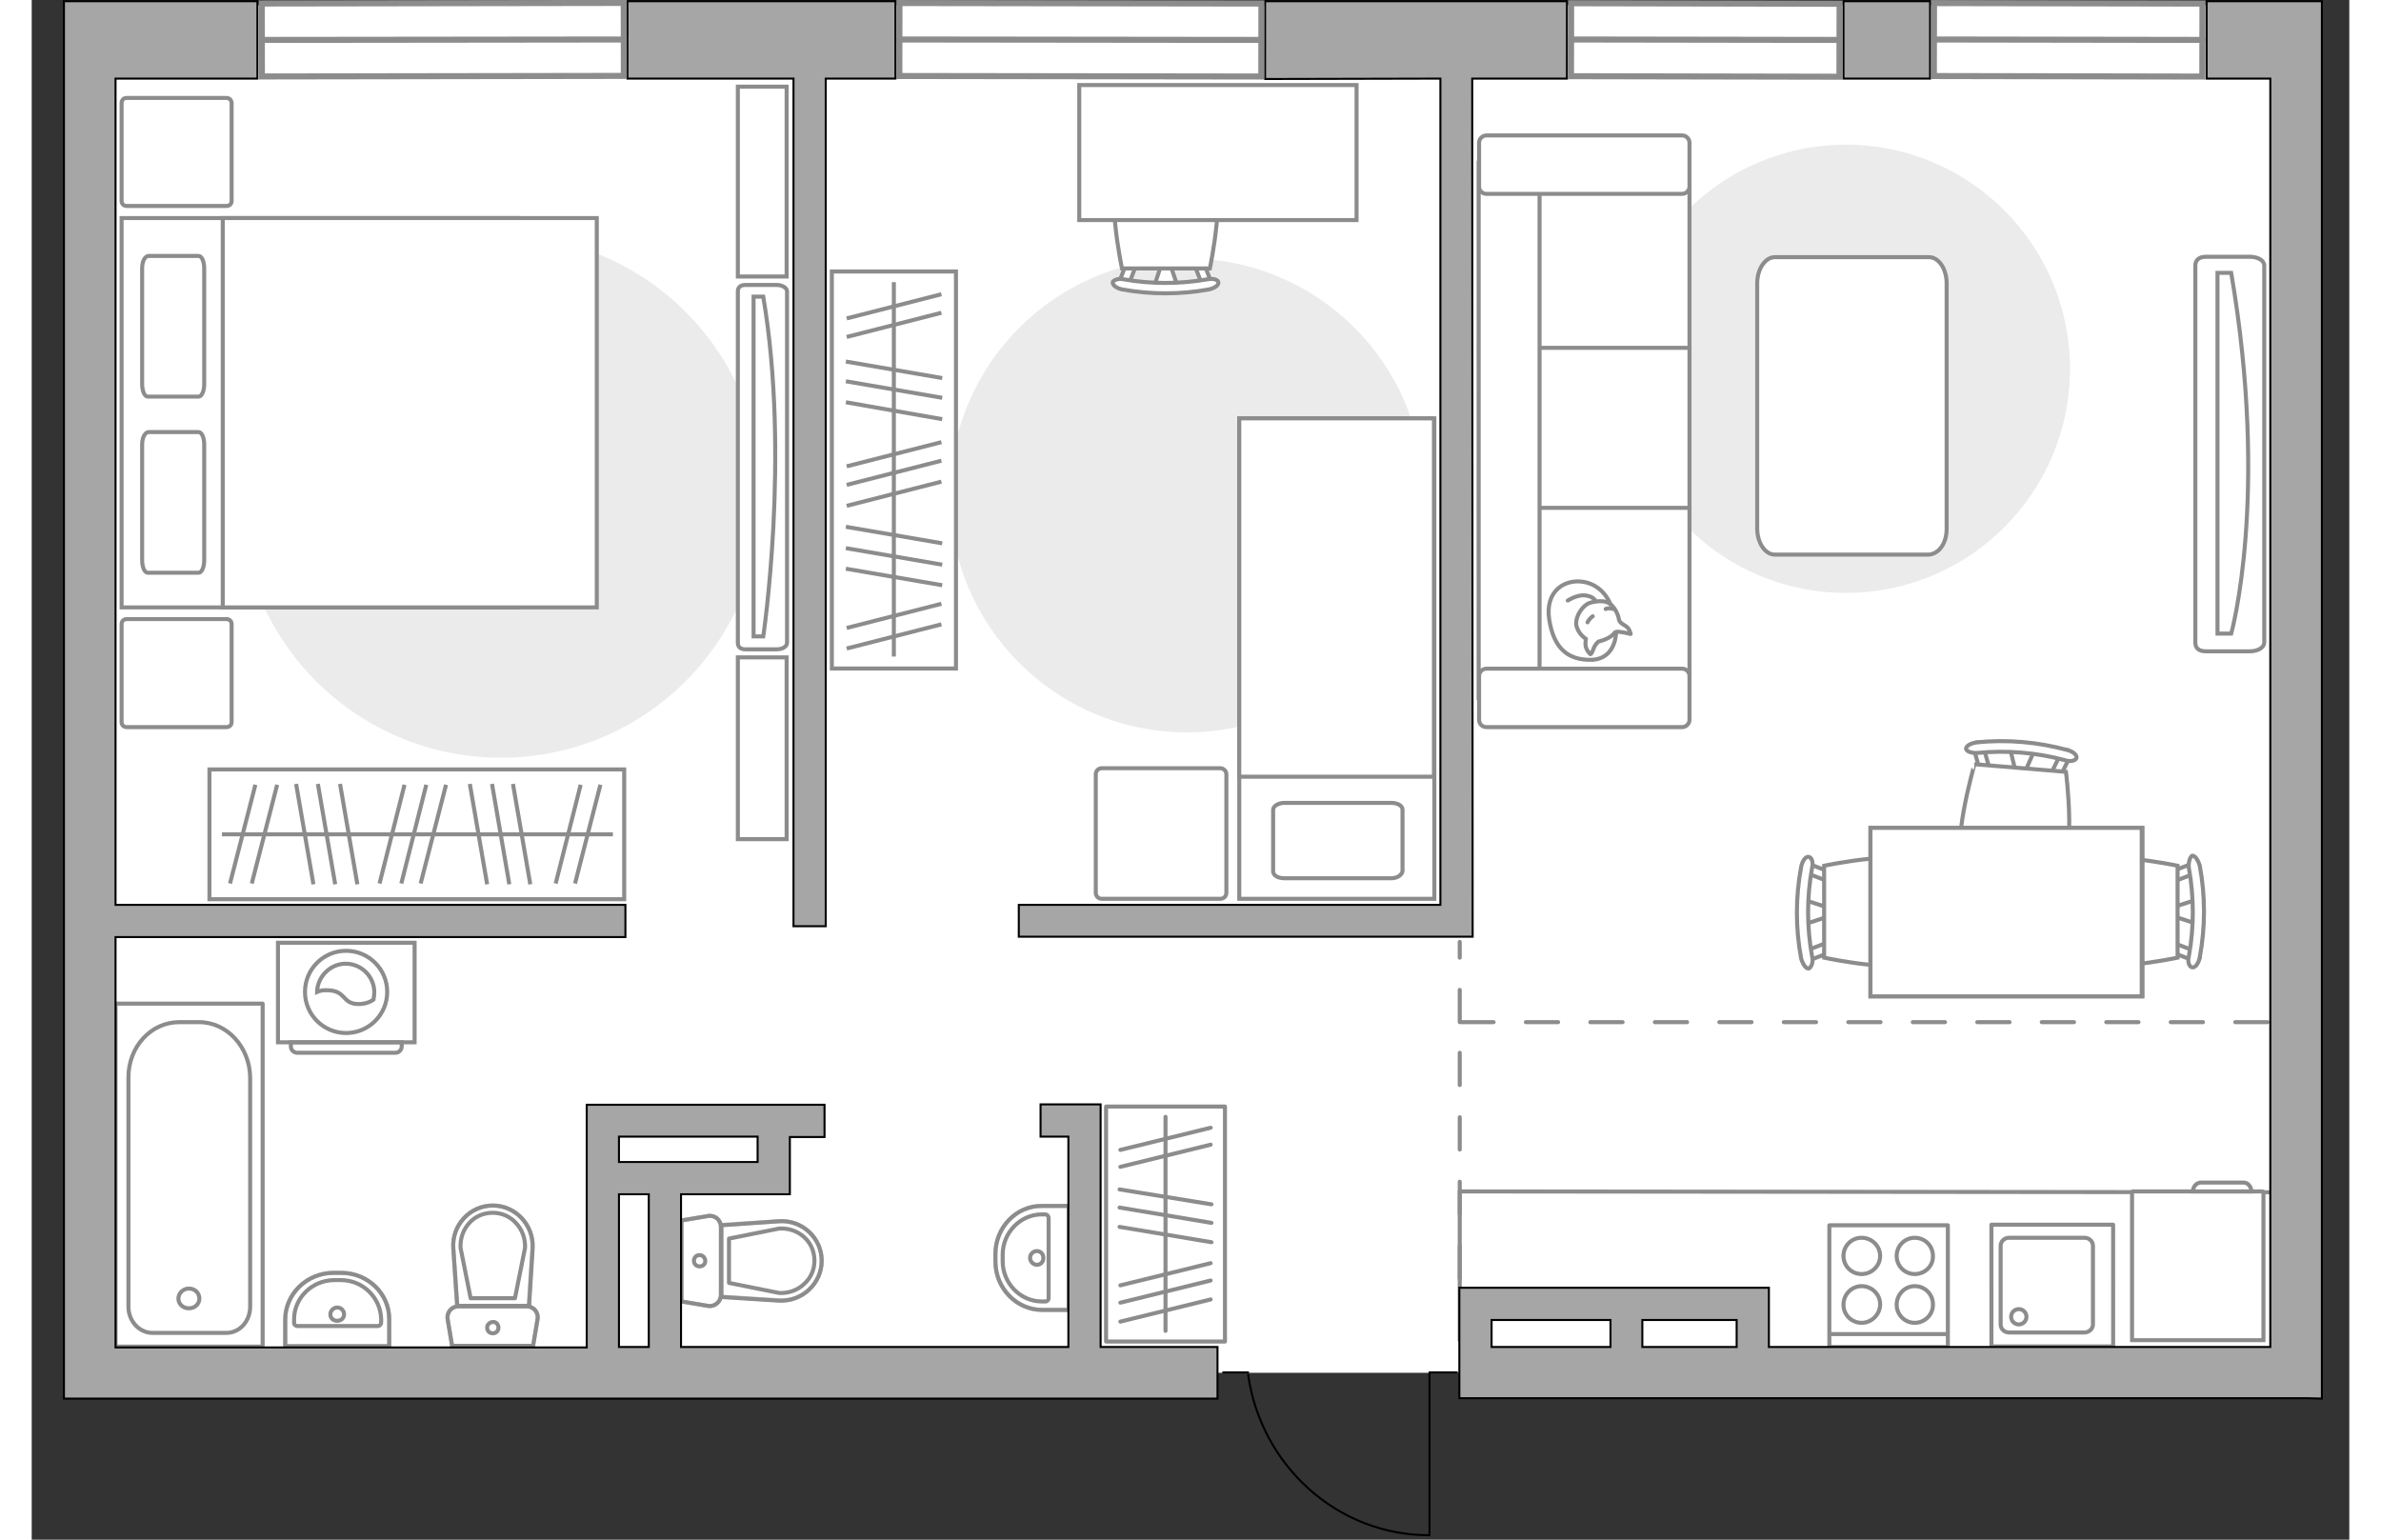 <?xml version="1.0" encoding="utf-8"?>
<!-- Generator: Adobe Illustrator 27.0.0, SVG Export Plug-In . SVG Version: 6.00 Build 0)  -->
<svg version="1.1" xmlns="http://www.w3.org/2000/svg" xmlns:xlink="http://www.w3.org/1999/xlink" x="0px" y="0px"
	 viewBox="0 0 575 382" style="enable-background:new 0 0 575 382;" xml:space="preserve" width="883" height="571">
<rect x="0" y="0" width="575" height="382" fill="#333333" stroke="none"/>
<style type="text/css">
	.st0{fill:#FFFFFF;}
	.st1{fill:#EBEBEB;}
	.st2{fill:#FFFFFF;stroke:#8C8C8C;stroke-miterlimit:10;}
	.st3{fill:none;stroke:#8C8C8C;stroke-linecap:round;stroke-linejoin:round;stroke-miterlimit:10;}
	.st4{fill:#FFFFFF;stroke:#8C8C8C;stroke-linecap:round;stroke-linejoin:round;stroke-miterlimit:10;}
	.st5{fill-rule:evenodd;clip-rule:evenodd;fill:#FFFFFF;fill-opacity:0.1;stroke:#8C8C8C;stroke-miterlimit:10;}
	.st6{fill:none;stroke:#000000;stroke-width:0.5;stroke-linecap:round;stroke-linejoin:round;stroke-miterlimit:10;}
	.st7{opacity:0.5;}
	.st8{opacity:0.5;fill:none;stroke:#8C8C8C;stroke-linecap:round;stroke-linejoin:round;stroke-miterlimit:10;}
	.st9{fill:none;stroke:#8C8C8C;stroke-linecap:round;stroke-linejoin:round;stroke-miterlimit:10;stroke-dasharray:8;}
	.st10{fill:#A6A6A6;stroke:#000000;stroke-width:0.5;stroke-miterlimit:10;}
	.st11{fill:#FFFFFF;stroke:#8C8C8C;stroke-width:1.5;stroke-linecap:round;stroke-miterlimit:10;}
</style>
<g id="bg_1_">
	<polygon class="st0" points="568.2,1.3 8.1,1.3 8.1,154 8.1,243.7 8.1,347 294.3,347 294.3,340.6 354.2,340.6 354.2,347 568.2,347 
		568.2,243.7 568.2,243.7 	"/>
</g>
<g id="furniture_1_">
	<path id="Vector_51_00000155856712657780368510000004428145757225567421_" class="st1" d="M286.6,181.7c32.5,0,58.8-26.3,58.8-58.8
		c0-32.5-26.3-58.8-58.8-58.8c-32.5,0-58.8,26.3-58.8,58.8C227.8,155.4,254.1,181.7,286.6,181.7z"/>
	<path id="Vector_2_00000016781405255905251030000004291626972009179047_" class="st2" d="M299.7,103.8H348V223h-48.4V103.8z"/>
	<path id="Vector_3_00000060003233098404588730000011450443289872592052_" class="st2" d="M348,103.8h-48.4v88.9h42.6h5.7v-12.1
		V103.8z"/>
	<path id="Vector_4_00000111184029455232278720000015119927327132096941_" class="st3" d="M337.3,217.9h-26.5
		c-1.6,0-2.8-0.7-2.8-1.7v-15.3c0-0.9,1.3-1.7,2.8-1.7h26.5c1.6,0,2.8,0.7,2.8,1.7v15.3C339.9,217.1,338.8,217.9,337.3,217.9z"/>
	<path id="Vector_5_00000043455973837643215170000007043048715846260898_" class="st4" d="M296.4,192.1v29.4c0,0.9-0.7,1.5-1.5,1.5
		h-29.4c-0.9,0-1.5-0.7-1.5-1.5v-29.4c0-0.9,0.7-1.5,1.5-1.5h29.4C295.7,190.6,296.4,191.3,296.4,192.1z"/>
	<path id="Vector_51_00000011732798950400783680000013186385559323279285_" class="st1" d="M116.4,58.4c35.8,0,64.8,29,64.8,64.8
		c0,35.8-29,64.8-64.8,64.8c-35.8,0-64.8-29-64.8-64.8C51.6,87.4,80.6,58.4,116.4,58.4z"/>
	<g>
		<g>
			<path class="st2" d="M95,258.6H61.1v-24.7H95V258.6z"/>
			<path class="st5" d="M90.2,261.2H65.9c-0.9,0-1.6-0.7-1.6-1.6v-1h27.5v1C91.8,260.5,91.1,261.2,90.2,261.2z"/>
		</g>
		<g>
			<circle class="st2" cx="78" cy="246.1" r="10.2"/>
			<path class="st2" d="M80.7,249.1c-3.6-0.2-2.8-3.2-7-3.4c-1.4-0.1-2.2,0.1-2.9,0.4c0.1-3.8,3.3-7,7.1-7c3.9,0,7.1,3.2,7.1,7.1
				c0,0.6-0.1,1.2-0.2,1.8C84,248.6,82.6,249.2,80.7,249.1z"/>
		</g>
	</g>
	<g>
		<g>
			<path id="Vector_98_00000107560156198943195230000004471124694882478731_" class="st2" d="M120.7,150.7V54.1H22.3v96.6H120.7z"/>
			<path id="Vector_99_00000163787362148916370070000004692908756870967197_" class="st2" d="M140.2,54.1v96.6H47.4V65.5V54.1H60
				H140.2z"/>
			<path id="Vector_100_00000116934448009613175170000016700165245781001903_" class="st3" d="M27.4,110.3v28.7
				c0,1.7,0.6,3.1,1.4,3.1h12.6c0.8,0,1.4-1.4,1.4-3.1v-28.7c0-1.7-0.6-3.1-1.4-3.1H28.9C28,107.4,27.4,108.7,27.4,110.3z"/>
			<path id="Vector_101_00000017511047889254253850000001732620992219350950_" class="st3" d="M27.4,66.6v28.7
				c0,1.7,0.6,3.1,1.4,3.1h12.6c0.8,0,1.4-1.4,1.4-3.1V66.6c0-1.7-0.6-3.1-1.4-3.1H28.9C28,63.7,27.4,64.9,27.4,66.6z"/>
		</g>
		<path id="Vector_5_00000087406497459267362870000005120678402544948869_" class="st4" d="M48.3,24.3H23.6c-0.8,0-1.3,0.5-1.3,1.3
			v24.2c0,0.8,0.5,1.3,1.3,1.3h24.7c0.8,0,1.3-0.5,1.3-1.3V25.6C49.6,24.9,49.1,24.3,48.3,24.3z"/>
		<path id="Vector_5_00000131367294753196277520000000876174127980315537_" class="st4" d="M48.3,153.6H23.6c-0.8,0-1.3,0.5-1.3,1.3
			v24.2c0,0.8,0.5,1.3,1.3,1.3h24.7c0.8,0,1.3-0.5,1.3-1.3v-24.2C49.6,154.1,49.1,153.6,48.3,153.6z"/>
	</g>
	<g>
		<rect x="44.1" y="190.9" class="st2" width="102.9" height="32.2"/>
		<line class="st2" x1="65.6" y1="194.5" x2="69.9" y2="219.4"/>
		<line class="st2" x1="71" y1="194.5" x2="75.3" y2="219.4"/>
		<line class="st2" x1="76.5" y1="194.5" x2="80.8" y2="219.4"/>
		<line class="st2" x1="108.7" y1="194.5" x2="113" y2="219.4"/>
		<line class="st2" x1="114.2" y1="194.5" x2="118.5" y2="219.4"/>
		<line class="st2" x1="119.4" y1="194.5" x2="123.7" y2="219.4"/>
		<line class="st2" x1="136.2" y1="194.7" x2="130" y2="219.2"/>
		<line class="st2" x1="141.1" y1="194.7" x2="134.8" y2="219.2"/>
		<line class="st2" x1="55.5" y1="194.7" x2="49.2" y2="219.2"/>
		<line class="st2" x1="60.9" y1="194.7" x2="54.6" y2="219.2"/>
		<line class="st2" x1="92.5" y1="194.7" x2="86.3" y2="219.2"/>
		<line class="st2" x1="97.9" y1="194.7" x2="91.7" y2="219.2"/>
		<line class="st2" x1="102.8" y1="194.7" x2="96.5" y2="219.2"/>
		<line class="st2" x1="47.2" y1="207" x2="144.2" y2="207"/>
	</g>
	<g>
		<g id="Group_10_00000158707017840227015680000018362026978296777359_">
			<g id="Group_11_00000165952310278891785050000004788756112634484136_">
				<path id="Vector_20_00000170243055709801574160000013522069897790254483_" class="st2" d="M278.5,71l2-6.1h1.7l2.1,6.1H278.5z"
					/>
			</g>
			<g id="Group_12_00000137854639146238256720000016934657083294360986_">
				<path id="Vector_21_00000036967460164562992130000018116263979109499780_" class="st2" d="M289.9,65.1c0.5,0,1,0.3,1.1,0.7
					l1.9,4.9c0.2,0.5-0.2,0.9-0.9,1c-0.7,0.1-1.3-0.2-1.4-0.5l-1.9-4.9c-0.2-0.5,0.2-0.9,0.9-1C289.7,65.1,289.9,65.1,289.9,65.1z"
					/>
			</g>
			<g id="Group_13_00000083783760372259535810000013694157491553682348_">
				<path id="Vector_22_00000126322607375350411810000016898514229242511290_" class="st2" d="M272.7,65.1c0.1,0,0.2,0,0.3,0
					c0.7,0.1,1,0.5,0.9,1l-1.9,4.9c-0.2,0.5-0.9,0.7-1.5,0.5c-0.7-0.1-1-0.5-0.9-1l1.9-4.9C271.7,65.4,272.1,65.1,272.7,65.1z"/>
			</g>
			<path id="Vector_23_00000124125477919804550030000017116025189878923936_" class="st2" d="M270.5,41.1c3.8-3.8,17.9-3.8,21.8,0
				c4.5,4.5,0,25.5,0,25.5h-21.8C270.5,66.6,266,45.6,270.5,41.1z"/>
			<path id="Vector_24_00000066489623523116089800000001220937658945476231_" class="st2" d="M270.9,69.3c6.8,1.2,13.9,1.2,20.8,0
				c1.4-0.3,2.6,0.1,2.7,0.7c0.2,0.7-0.9,1.5-2.3,1.8c-7.1,1.3-14.5,1.3-21.6,0c-1.4-0.3-2.4-1.1-2.3-1.8
				C268.4,69.5,269.6,69,270.9,69.3z"/>
		</g>
		<path id="Vector_36_00000016063737401564448310000014339016458152229769_" class="st2" d="M328.6,54.6h-68.7V21.1h55.6h13.2V54.6z
			"/>
	</g>
	<g>
		
			<rect x="164.7" y="101.2" transform="matrix(3.576345e-11 -1 1 3.576345e-11 97.314 330.56)" class="st2" width="98.5" height="30.8"/>
		<line class="st2" x1="225.9" y1="145.2" x2="202" y2="141.1"/>
		<line class="st2" x1="225.9" y1="140.1" x2="202" y2="136"/>
		<line class="st2" x1="225.9" y1="134.8" x2="202" y2="130.7"/>
		<line class="st2" x1="225.9" y1="104" x2="202" y2="99.8"/>
		<line class="st2" x1="225.9" y1="98.7" x2="202" y2="94.6"/>
		<line class="st2" x1="225.9" y1="93.8" x2="202" y2="89.7"/>
		<line class="st2" x1="225.7" y1="77.6" x2="202.2" y2="83.6"/>
		<line class="st2" x1="225.7" y1="73" x2="202.2" y2="79"/>
		<line class="st2" x1="225.7" y1="154.9" x2="202.2" y2="160.9"/>
		<line class="st2" x1="225.7" y1="149.8" x2="202.2" y2="155.8"/>
		<line class="st2" x1="225.7" y1="119.5" x2="202.2" y2="125.5"/>
		<line class="st2" x1="225.7" y1="114.3" x2="202.2" y2="120.3"/>
		<line class="st2" x1="225.7" y1="109.7" x2="202.2" y2="115.7"/>
		<line class="st2" x1="213.9" y1="162.9" x2="213.9" y2="70"/>
	</g>
	<path id="Vector_148_00000119840549675120775310000012035632596092568711_" class="st3" d="M555.4,295.8l-201.1-0.2v36.9"/>
	<g>
		<path id="Vector_8_00000007387908411825177860000001292594962528878765_" class="st2" d="M553.4,295.6h-32.1
			c-0.1,0-0.2,0.1-0.2,0.2v36.7h32.6v-36.7C553.6,295.7,553.6,295.6,553.4,295.6z"/>
		<path id="Vector_9_00000031907323638098426520000001511768844149259188_" class="st2" d="M536.2,295.6h14.5c0-1.2-0.9-2.2-1.9-2.2
			h-10.6C537.1,293.4,536.2,294.4,536.2,295.6z"/>
	</g>
	<path id="Vector_51_00000085223525930150999790000014607254107796388490_" class="st1" d="M505.7,91.5c0-30.7-24.9-55.6-55.6-55.6
		s-55.6,24.9-55.6,55.6c0,30.7,24.9,55.6,55.6,55.6S505.7,122.2,505.7,91.5z"/>
	<path id="Vector_84_00000029016367980435693550000003483244290680689542_" class="st4" d="M475.1,131.2V70.3c0-3.5-1.9-6.5-4.4-6.5
		h-38.2c-2.4,0-4.4,2.9-4.4,6.5v60.8c0,3.5,1.9,6.5,4.4,6.5h38.2C473.2,137.4,475.1,134.8,475.1,131.2z"/>
	<g>
		<path id="Vector_90_00000049179864944002696840000016171643956068845237_" class="st2" d="M553.9,159.4c0,1.2-1.5,2.2-3.6,2.2
			h-10.8c-2,0-2.7-0.9-2.7-2.2V65.9c0-1.2,0.7-2.2,2.7-2.2h10.8c2,0,3.6,0.9,3.6,2.2V159.4z"/>
		<path id="Vector_91_00000015352425804989247400000013606534848473732793_" class="st2" d="M542.3,67.7v89.5h3.4
			c0,0,9.5-33.9,0-89.5H542.3z"/>
	</g>
	<g>
		<path id="Vector_54_00000048465375744834932550000009768576347507265959_" class="st2" d="M359.1,46.5v41.3h52.2V46.5H359.1z"/>
		<path id="Vector_55_00000008114736696921182340000013315654783553625234_" class="st2" d="M359.1,86.3v41.3h52.2V86.3H359.1z"/>
		<path id="Vector_56_00000136369026247621595680000008854163262803503259_" class="st2" d="M359.1,126v41.3h52.2V126H359.1z"/>
		<path id="Vector_57_00000156582655368697086200000012574571620920398503_" class="st2" d="M374.1,44.4l-15.1-3.9v132.7h15.1V44.4
			L374.1,44.4z"/>
		<path id="Vector_58_00000065034174184768282310000004524093344868238475_" class="st2" d="M360.9,48.1h48.6c0.9,0,1.8-0.8,1.8-1.8
			V35.4c0-0.9-0.8-1.8-1.8-1.8h-48.6c-0.9,0-1.8,0.8-1.8,1.8v10.9C359.1,47.3,359.9,48.1,360.9,48.1z"/>
		<path id="Vector_59_00000028283482365388605830000006179630120980934317_" class="st2" d="M360.9,180.4h48.6
			c0.9,0,1.8-0.8,1.8-1.8v-10.9c0-0.9-0.8-1.8-1.8-1.8h-48.6c-0.9,0-1.8,0.8-1.8,1.8v10.9C359.1,179.6,359.9,180.4,360.9,180.4z"/>
		<g>
			<path class="st4" d="M393.1,156.6c0,0,0.2,6.7-5.9,7.1c-6.1,0.2-9.6-2.9-10.7-10c-1.1-7.1,3.9-10.2,8.7-9.3
				C389.9,145.3,392.9,149.8,393.1,156.6z"/>
			<path class="st4" d="M388.7,159.2c0,0-0.9,0.7-1.3,2c-0.5,1.3-0.7,1.1-0.7,1.1s-1.4-1.2-1.2-2.9c0.1-0.9,0.1-0.9,0.1-0.9
				s-2-1.2-2.4-3.5c-0.2-2.4,1.8-4.9,3.3-5.4c1.5-0.5,3.8-0.7,4.9,0.1c1.3,0.8,2.2,2.7,2.4,4c0.2,1.2,2,1.4,2.5,2.5
				c0.5,1.1,0.4,1.1,0.4,1.1s-3.1-0.8-3.6-0.5C392.5,156.7,392.8,158.1,388.7,159.2z"/>
			<path class="st4" d="M387.3,152.9c0,0-0.8,0.5-1.3,1.5"/>
			<path class="st4" d="M390.5,151.1c0,0,0.9-0.4,1.8,0"/>
			<path class="st3" d="M387.9,149c0,0-0.4-1.1-2.7-1.3c-2-0.1-4.1,1.3-4.1,1.3"/>
		</g>
	</g>
	<g>
		<g id="Group_2_00000179630537065424487410000004124788326348191652_">
			<g id="Group_3_00000075881097472385823270000017858819790125550230_">
				<path id="Vector_10_00000060732916627274264580000010298817096933520814_" class="st2" d="M439.9,229.3l6.4-2.1v-1.8l-6.4-2.1
					V229.3z"/>
			</g>
			<g id="Group_4_00000120556913215933251690000004753578273175361456_">
				<path id="Vector_11_00000029031706745901726050000018053078799003180466_" class="st2" d="M446.2,217.3c0-0.6-0.4-1.1-0.7-1.2
					l-5.2-2c-0.5-0.2-0.9,0.2-1.1,0.9c-0.1,0.7,0.2,1.4,0.6,1.4l5.2,2c0.5,0.2,0.9-0.2,1.1-0.9C446.2,217.4,446.2,217.4,446.2,217.3
					z"/>
			</g>
			<g id="Group_5_00000101077372725207063870000016977416353467428257_">
				<path id="Vector_12_00000047046111364027472490000010162450496383241916_" class="st2" d="M446.2,235.3c0-0.1,0-0.2,0-0.4
					c-0.1-0.7-0.6-1.1-1.1-0.9l-5.2,2c-0.5,0.2-0.8,0.9-0.6,1.6c0.1,0.7,0.6,1.1,1.1,0.9l5.2-2C445.8,236.4,446.2,235.9,446.2,235.3
					z"/>
			</g>
			<path id="Vector_13_00000016033847605748852970000010749991946012975759_" class="st2" d="M471.4,237.6c4-4,4-18.8,0-22.8
				c-4.7-4.7-26.7,0-26.7,0v22.8C444.7,237.6,466.7,242.4,471.4,237.6z"/>
			<path id="Vector_14_00000061456677334019815640000002885211420444323769_" class="st2" d="M441.7,237.2c-1.3-7.2-1.3-14.6,0-21.8
				c0.4-1.4-0.1-2.7-0.8-2.8c-0.7-0.2-1.6,0.9-1.9,2.5c-1.4,7.5-1.4,15.2,0,22.7c0.4,1.4,1.2,2.6,1.9,2.5
				C441.6,239.9,442.1,238.6,441.7,237.2z"/>
		</g>
		<g id="Group_2_00000104704318786800706720000002468875643958357676_">
			<g id="Group_3_00000060025481689665616500000009443421077482965659_">
				<path id="Vector_10_00000018234702433052440170000018378897415405407880_" class="st2" d="M537.1,223.2l-6.4,2.1v1.8l6.4,2.1
					V223.2z"/>
			</g>
			<g id="Group_4_00000133527239227199332190000014457869785166773678_">
				<path id="Vector_11_00000092414394809662430120000010034792961802998671_" class="st2" d="M530.9,235.3c0,0.6,0.4,1.1,0.7,1.2
					l5.2,2c0.5,0.2,0.9-0.2,1.1-0.9c0.1-0.7-0.2-1.4-0.6-1.4l-5.2-2c-0.5-0.2-0.9,0.2-1.1,0.9C530.9,235.1,530.9,235.2,530.9,235.3z
					"/>
			</g>
			<g id="Group_5_00000102504778574007926600000015469399371387483305_">
				<path id="Vector_12_00000038397714697982499380000016717578766310420389_" class="st2" d="M530.9,217.2c0,0.1,0,0.2,0,0.4
					c0.1,0.7,0.6,1.1,1.1,0.9l5.2-2c0.5-0.2,0.8-0.9,0.6-1.6c-0.1-0.7-0.6-1.1-1.1-0.9l-5.2,2C531.2,216.1,530.9,216.7,530.9,217.2z
					"/>
			</g>
			<path id="Vector_13_00000103260576914261053860000004428660426374312878_" class="st2" d="M505.7,214.8c-4,4-4,18.8,0,22.8
				c4.7,4.7,26.7,0,26.7,0v-22.8C532.4,214.8,510.4,210.1,505.7,214.8z"/>
			<path id="Vector_14_00000044172718945209509790000003943035033513641894_" class="st2" d="M535.2,215.4c1.3,7.2,1.3,14.6,0,21.8
				c-0.4,1.4,0.1,2.7,0.8,2.8c0.7,0.2,1.6-0.9,1.9-2.5c1.4-7.5,1.4-15.2,0-22.7c-0.4-1.4-1.2-2.6-1.9-2.5
				C535.5,212.6,535,214,535.2,215.4z"/>
		</g>
		<g id="Group_2_00000075128504640874604680000009860954547106618299_">
			<g id="Group_3_00000083052596969709607780000012329407800844232080_">
				<path id="Vector_10_00000060739642519786491530000015947877111103824309_" class="st2" d="M490.8,185.6l1.6,6.6l1.8,0.1l2.7-6.2
					L490.8,185.6z"/>
			</g>
			<g id="Group_4_00000135682858231295466400000003809485456786198439_">
				<path id="Vector_11_00000076598574558077537500000004825480061909222324_" class="st2" d="M502.3,192.8c0.6,0,1.1-0.2,1.2-0.6
					l2.4-4.9c0.2-0.5-0.1-0.9-0.8-1.2c-0.7-0.2-1.4,0.1-1.5,0.5l-2.4,4.9c-0.2,0.5,0.1,0.9,0.8,1.2
					C502.1,192.8,502.2,192.8,502.3,192.8z"/>
			</g>
			<g id="Group_5_00000060012952582832966610000016334492293189969301_">
				<path id="Vector_12_00000093871588531197207730000001608560382354482564_" class="st2" d="M484.3,191.3c0.1,0,0.2,0,0.4,0
					c0.7-0.1,1.2-0.5,0.9-1.1l-1.5-5.3c-0.1-0.5-0.8-0.8-1.5-0.7c-0.7,0.1-1.2,0.5-0.9,1.1l1.5,5.3
					C483.2,190.9,483.7,191.3,484.3,191.3z"/>
			</g>
			<path id="Vector_13_00000042720473965569187920000008159566569313459379_" class="st2" d="M479.8,216.2
				c3.6,4.4,18.4,5.5,22.7,1.9c5.1-4.4,2.2-26.6,2.2-26.6l-22.7-1.9C482.1,189.6,475.6,211.1,479.8,216.2z"/>
			<path id="Vector_14_00000098923083838357826890000006940124444922332058_" class="st2" d="M482.8,186.8
				c7.2-0.7,14.6-0.1,21.6,1.8c1.4,0.5,2.7,0.1,2.9-0.5c0.2-0.7-0.7-1.6-2.2-2c-7.3-2-15.1-2.7-22.6-1.9c-1.5,0.2-2.6,0.9-2.6,1.6
				C480.1,186.5,481.4,186.9,482.8,186.8z"/>
		</g>
		<g>
			<path id="Vector_35_00000177476778663967667810000002608570546863651748_" class="st2" d="M523.7,247.2v-41.8h-67.5v33.8v8
				C456.2,247.2,523.7,247.2,523.7,247.2z"/>
			<path class="st2" d="M523.5,205.4v41.8h-67.3v-41.8H523.5z"/>
		</g>
	</g>
	<g>
		<g>
			<path id="Vector_90_00000137096704729467297770000017201287665698710203_" class="st2" d="M187.4,159.5c0,0.9-1.1,1.6-2.6,1.6
				h-7.7c-1.4,0-1.9-0.7-1.9-1.6V72.3c0-0.9,0.5-1.6,1.9-1.6h7.7c1.4,0,2.6,0.7,2.6,1.6V159.5z"/>
			<path id="Vector_91_00000075148245131624470220000013327394014076232360_" class="st2" d="M179.1,73.6v84.3l2.4,0
				c0,0,6.7-44.8,0-84.3L179.1,73.6z"/>
		</g>
		<path id="Vector_93_00000064353357775725725970000010134737191552630953_" class="st2" d="M175.2,163.1v45.1h12.1v-45.1H175.2z"/>
		<path id="Vector_93_00000043457880861703664880000015628998130784768679_" class="st2" d="M175.2,21.5v47.1h12.1V21.5H175.2z"/>
	</g>
	<g>
		
			<rect x="252.2" y="289" transform="matrix(6.274154e-12 -1 1 6.274154e-12 -22.45 585.04)" class="st3" width="58.3" height="29.5"/>
		<line class="st3" x1="292.7" y1="308.2" x2="269.9" y2="304.4"/>
		<line class="st3" x1="292.7" y1="303.4" x2="269.9" y2="299.6"/>
		<line class="st3" x1="292.7" y1="298.8" x2="269.9" y2="295.1"/>
		<line class="st3" x1="292.5" y1="284" x2="270.1" y2="289.5"/>
		<line class="st3" x1="292.5" y1="279.8" x2="270.1" y2="285.3"/>
		<line class="st3" x1="292.5" y1="322.4" x2="270.1" y2="327.9"/>
		<line class="st3" x1="292.5" y1="317.7" x2="270.1" y2="323.2"/>
		<line class="st3" x1="292.5" y1="313.4" x2="270.1" y2="318.9"/>
		<line class="st3" x1="281.3" y1="330.2" x2="281.3" y2="277.1"/>
	</g>
</g>
<g id="plan">
	<g>
		<polyline class="st6" points="346.8,380.9 346.8,340.5 353.6,340.5 		"/>
		<line class="st6" x1="295.6" y1="340.5" x2="301.8" y2="340.5"/>
		<path class="st6" d="M301.8,341.1c3.2,22.5,22.1,39.8,44.9,39.8"/>
	</g>
	<g>
		<g class="st7">
			<path class="st3" d="M122.8,324.1l-16.9,0c-1.7,0-3,1.5-2.7,3.2l1.1,6.6l20.1,0l1.1-6.6C125.8,325.6,124.5,324.1,122.8,324.1z"/>
			<path class="st3" d="M105.5,324l17.8,0l0.9-14.3c0.4-5.8-4.2-10.6-9.8-10.6c-5.7,0-10.2,4.9-9.8,10.6L105.5,324z"/>
		</g>
		<g>
			<path class="st3" d="M122.8,324.1l-16.9,0c-1.7,0-3,1.5-2.7,3.2l1.1,6.6l20.1,0l1.1-6.6C125.8,325.6,124.5,324.1,122.8,324.1z"/>
			<path class="st3" d="M114.4,299.1L114.4,299.1c-5.7,0-10.2,4.9-9.8,10.6l1,14.3l17.8,0l0.9-14.3
				C124.6,304,120.1,299.1,114.4,299.1z"/>
			<path class="st3" d="M108.9,322.1l-2.5-12.5c-0.1-2.3,0.6-4.4,2.1-6.1c1.5-1.7,3.6-2.6,5.9-2.6c2.2,0,4.3,0.9,5.8,2.6
				c1.5,1.6,2.3,3.8,2.2,6.1l-2.5,12.5L108.9,322.1z"/>
			<path class="st3" d="M115.8,329.4c0,0.8-0.6,1.4-1.4,1.4c-0.8,0-1.4-0.6-1.4-1.4c0-0.8,0.7-1.4,1.4-1.4
				C115.2,327.9,115.8,328.6,115.8,329.4z"/>
		</g>
	</g>
	<g>
		<polyline class="st3" points="20.8,249 20.8,334.1 57.3,334.1 57.3,249 20.8,249 		"/>
		<path class="st3" d="M41.5,253.6l-4.9,0c-7,0-12.6,6.1-12.6,13.7l0,56.9c0,3.6,2.7,6.5,6,6.5l18.3,0c3.3,0,5.9-2.9,5.9-6.5l0-56.9
			C54.1,259.8,48.5,253.6,41.5,253.6z"/>
		<path class="st3" d="M41.6,322.2c0-1.4-1.1-2.5-2.6-2.5c-1.4,0-2.6,1.1-2.6,2.5c0,1.3,1.1,2.4,2.6,2.4
			C40.5,324.6,41.6,323.5,41.6,322.2z"/>
	</g>
	<g>
		<path class="st8" d="M76.8,315.8l-1.9,0c-6.6,0-12,5.2-12,11.6l0,6.6l25.8,0l0-6.6C88.8,321,83.4,315.8,76.8,315.8z"/>
		<g>
			<path class="st3" d="M76.7,317.6l-1.6,0c-5.5,0-10,4.4-10,9.7l0,0.9c0,0.5,0.4,0.8,0.8,0.8l19.9,0c0.5,0,0.9-0.4,0.9-0.8l0-0.9
				C86.6,322,82.2,317.6,76.7,317.6z"/>
			<path class="st3" d="M77.5,326.1c0-0.9-0.7-1.7-1.7-1.7c-0.9,0-1.7,0.8-1.7,1.7c0,0.9,0.7,1.6,1.7,1.6
				C76.8,327.7,77.5,327,77.5,326.1z"/>
			<path class="st3" d="M76.8,315.8l-1.9,0c-6.6,0-12,5.2-12,11.6l0,6.6l25.8,0l0-6.6C88.8,321,83.4,315.8,76.8,315.8z"/>
		</g>
	</g>
	<g>
		<g class="st7">
			<path class="st3" d="M171,321.3l0-16.9c0-1.7-1.5-3-3.2-2.7l-6.6,1.1l0,20.1l6.6,1.1C169.5,324.3,171,322.9,171,321.3z"/>
			<path class="st3" d="M171.1,303.9l0,17.8l14.3,0.9c5.8,0.4,10.6-4.2,10.6-9.8c0-5.7-4.9-10.2-10.6-9.8L171.1,303.9z"/>
		</g>
		<g>
			<path class="st3" d="M171,321.3l0-16.9c0-1.7-1.5-3-3.2-2.7l-6.6,1.1l0,20.1l6.6,1.1C169.5,324.3,171,322.9,171,321.3z"/>
			<path class="st3" d="M196,312.8L196,312.8c0-5.7-4.9-10.2-10.6-9.8l-14.3,1l0,17.8l14.3,0.9C191.1,323,196,318.5,196,312.8z"/>
			<path class="st3" d="M173,307.3l12.5-2.5c2.3-0.1,4.4,0.6,6.1,2.1c1.7,1.5,2.6,3.6,2.6,5.9c0,2.2-0.9,4.3-2.6,5.8
				c-1.6,1.5-3.8,2.3-6.1,2.2l-12.5-2.5L173,307.3z"/>
			<path class="st3" d="M165.7,314.2c-0.8,0-1.4-0.6-1.4-1.4c0-0.8,0.6-1.4,1.4-1.4c0.8,0,1.4,0.7,1.4,1.4
				C167.2,313.6,166.5,314.2,165.7,314.2z"/>
		</g>
	</g>
	<g>
		<path class="st8" d="M239.1,311.1l0,1.9c0,6.6,5.2,12,11.6,12l6.6,0l0-25.8l-6.6,0C244.3,299.1,239.1,304.5,239.1,311.1z"/>
		<g>
			<path class="st3" d="M240.9,311.3l0,1.6c0,5.5,4.4,10,9.7,10l0.9,0c0.5,0,0.8-0.4,0.8-0.8l0-19.9c0-0.5-0.4-0.9-0.8-0.9l-0.9,0
				C245.3,301.3,240.9,305.8,240.9,311.3z"/>
			<path class="st3" d="M249.4,310.4c-0.9,0-1.7,0.7-1.7,1.7c0,0.9,0.8,1.7,1.7,1.7c0.9,0,1.6-0.7,1.6-1.7
				C251,311.1,250.3,310.4,249.4,310.4z"/>
			<path class="st3" d="M239.1,311.1l0,1.9c0,6.6,5.2,12,11.6,12l6.6,0l0-25.8l-6.6,0C244.3,299.1,239.1,304.5,239.1,311.1z"/>
		</g>
	</g>
	<line class="st9" x1="354.3" y1="253.6" x2="354.3" y2="233.7"/>
	<path class="st9" d="M554.7,253.6c0,0-200.4,0-200.4,0c0,1.1,0,64.1,0,65.2"/>
	<g>
		<g>
			
				<rect x="486.2" y="303.9" transform="matrix(7.638111e-05 1 -1 7.638111e-05 820.271 -182.368)" class="st3" width="30.2" height="30.2"/>
		</g>
		<path class="st3" d="M488.5,309.1l0,19.5c0,1.1,0.9,2,2.1,2l18.7,0c1.1,0,2.1-0.9,2.1-2l0-19.5c0-1.1-0.9-2-2.1-2l-18.7,0
			C489.4,307.1,488.5,308,488.5,309.1z"/>
		<path class="st3" d="M494.9,326.7c0,1-0.8,1.9-1.9,1.9c-1,0-1.9-0.8-1.9-1.9c0-1,0.8-1.9,1.9-1.9
			C494.1,324.8,494.9,325.7,494.9,326.7z"/>
	</g>
	<g>
		<rect x="446" y="304" class="st3" width="29.4" height="30.2"/>
		<g>
			<g>
				<path class="st3" d="M467.2,316.1c-2.5,0-4.5-2-4.5-4.5c0-2.5,2-4.5,4.5-4.5c2.5,0,4.5,2,4.5,4.5
					C471.8,314.1,469.7,316.1,467.2,316.1z"/>
				<path class="st3" d="M467.2,328.2c-2.5,0-4.5-2-4.5-4.5c0-2.5,2-4.6,4.5-4.6c2.5,0,4.5,2,4.5,4.5
					C471.8,326.1,469.7,328.2,467.2,328.2z"/>
			</g>
			<g>
				<path class="st3" d="M454,316.1c-2.5,0-4.5-2-4.5-4.5c0-2.5,2-4.5,4.5-4.5c2.5,0,4.6,2,4.6,4.5
					C458.6,314.1,456.5,316.1,454,316.1z"/>
				<path class="st3" d="M454,328.2c-2.5,0-4.5-2-4.5-4.5c0-2.5,2-4.6,4.5-4.6c2.5,0,4.6,2,4.6,4.5
					C458.6,326.1,456.5,328.2,454,328.2z"/>
			</g>
		</g>
		<line class="st3" x1="475.3" y1="331" x2="446.3" y2="331"/>
	</g>
	<g>
		<path class="st10" d="M568.2,347l0-345.3h0l0-1.4l-28.6,0l0,19.2l15.8,0l0,314.7l-124.4,0l0-6.7l0,0l0-8l-68.8,0l0,0l-8,0l0,19.7
			h0l0,7.7l210.2,0l0,0L568.2,347z M423,334.2l-23.4,0l0-6.7l23.4,0L423,334.2z M391.7,327.5l0,6.7l-29.5,0l0-6.7L391.7,327.5z"/>
		<polygon class="st10" points="189,19.5 189,229.8 197,229.8 197,19.5 214.3,19.5 214.3,0.3 147.8,0.3 147.8,19.5 		"/>
		<polygon class="st10" points="449.5,19.5 465.1,19.5 465.1,19.5 471,19.5 471,0.3 450.9,0.3 450.9,0.3 449.5,0.3 		"/>
		<path class="st10" d="M265.2,334.2l0-59.5l0,0l0-0.7l-14.9,0l0,8l6.9,0l0,52.2l-96.1,0l0-37.9l27,0l0-2.5l0,0l0-11.7l8.6,0l0-8
			l-51,0l0,0l-8,0l0,60.2l-116.9,0l0-101.8l126.5,0l0-8l-126.5,0l0-205l35.2,0l0-19.2l-48,0l0,19.2h0l0,327.5l9.5,0v0l276.7,0
			l0-12.8L265.2,334.2z M180.1,282l0,6.3l-34.4,0l0-6.3L180.1,282z M145.7,296.3l7.4,0l0,37.9l-7.4,0L145.7,296.3z"/>
		<polygon class="st10" points="357.5,232.4 357.4,19.5 380.9,19.5 380.9,0.3 306,0.3 306,19.6 349.5,19.5 349.5,224.5 244.9,224.5 
			244.9,232.4 352.9,232.4 352.9,232.4 		"/>
	</g>
</g>
<g id="windows_1_">
	<g>
		
			<rect x="496.2" y="-23.5" transform="matrix(1.910597e-03 -1 1 1.910597e-03 494.485 515.112)" class="st11" width="18.1" height="66.6"/>
		<line class="st11" x1="538.6" y1="9.9" x2="472" y2="9.8"/>
	</g>
	<g>
		
			<rect x="57.1" y="0.8" transform="matrix(1 -1.551259e-03 1.551259e-03 1 -1.511697e-02 0.158)" class="st11" width="89.8" height="18.1"/>
		<line class="st11" x1="57.1" y1="9.9" x2="146.9" y2="9.8"/>
	</g>
	<g>
		
			<rect x="406.1" y="-23.4" transform="matrix(1.910597e-03 -1 1 1.910597e-03 404.528 425.053)" class="st11" width="18.1" height="66.6"/>
		<line class="st11" x1="448.5" y1="9.9" x2="381.9" y2="9.8"/>
	</g>
	<g>
		
			<rect x="251.1" y="-35" transform="matrix(1.398498e-03 -1 1 1.398498e-03 249.916 270.005)" class="st11" width="18.1" height="89.8"/>
		<line class="st11" x1="305" y1="9.9" x2="215.3" y2="9.8"/>
	</g>
</g>
<g id="points">
	<path id="r3" class="st3" d="M271.8,122.9"/>
	<path id="r2" class="st3" d="M95.7,104"/>
	<path id="r1" class="st3" d="M449,100.7"/>
	<path id="k1" class="st3" d="M452.6,274.6"/>
	<path id="s2" class="st3" d="M215.3,301.6"/>
	<path id="s1" class="st3" d="M85,289.5"/>
	<path id="h1" class="st3" d="M323.9,289.5"/>
</g>
</svg>
